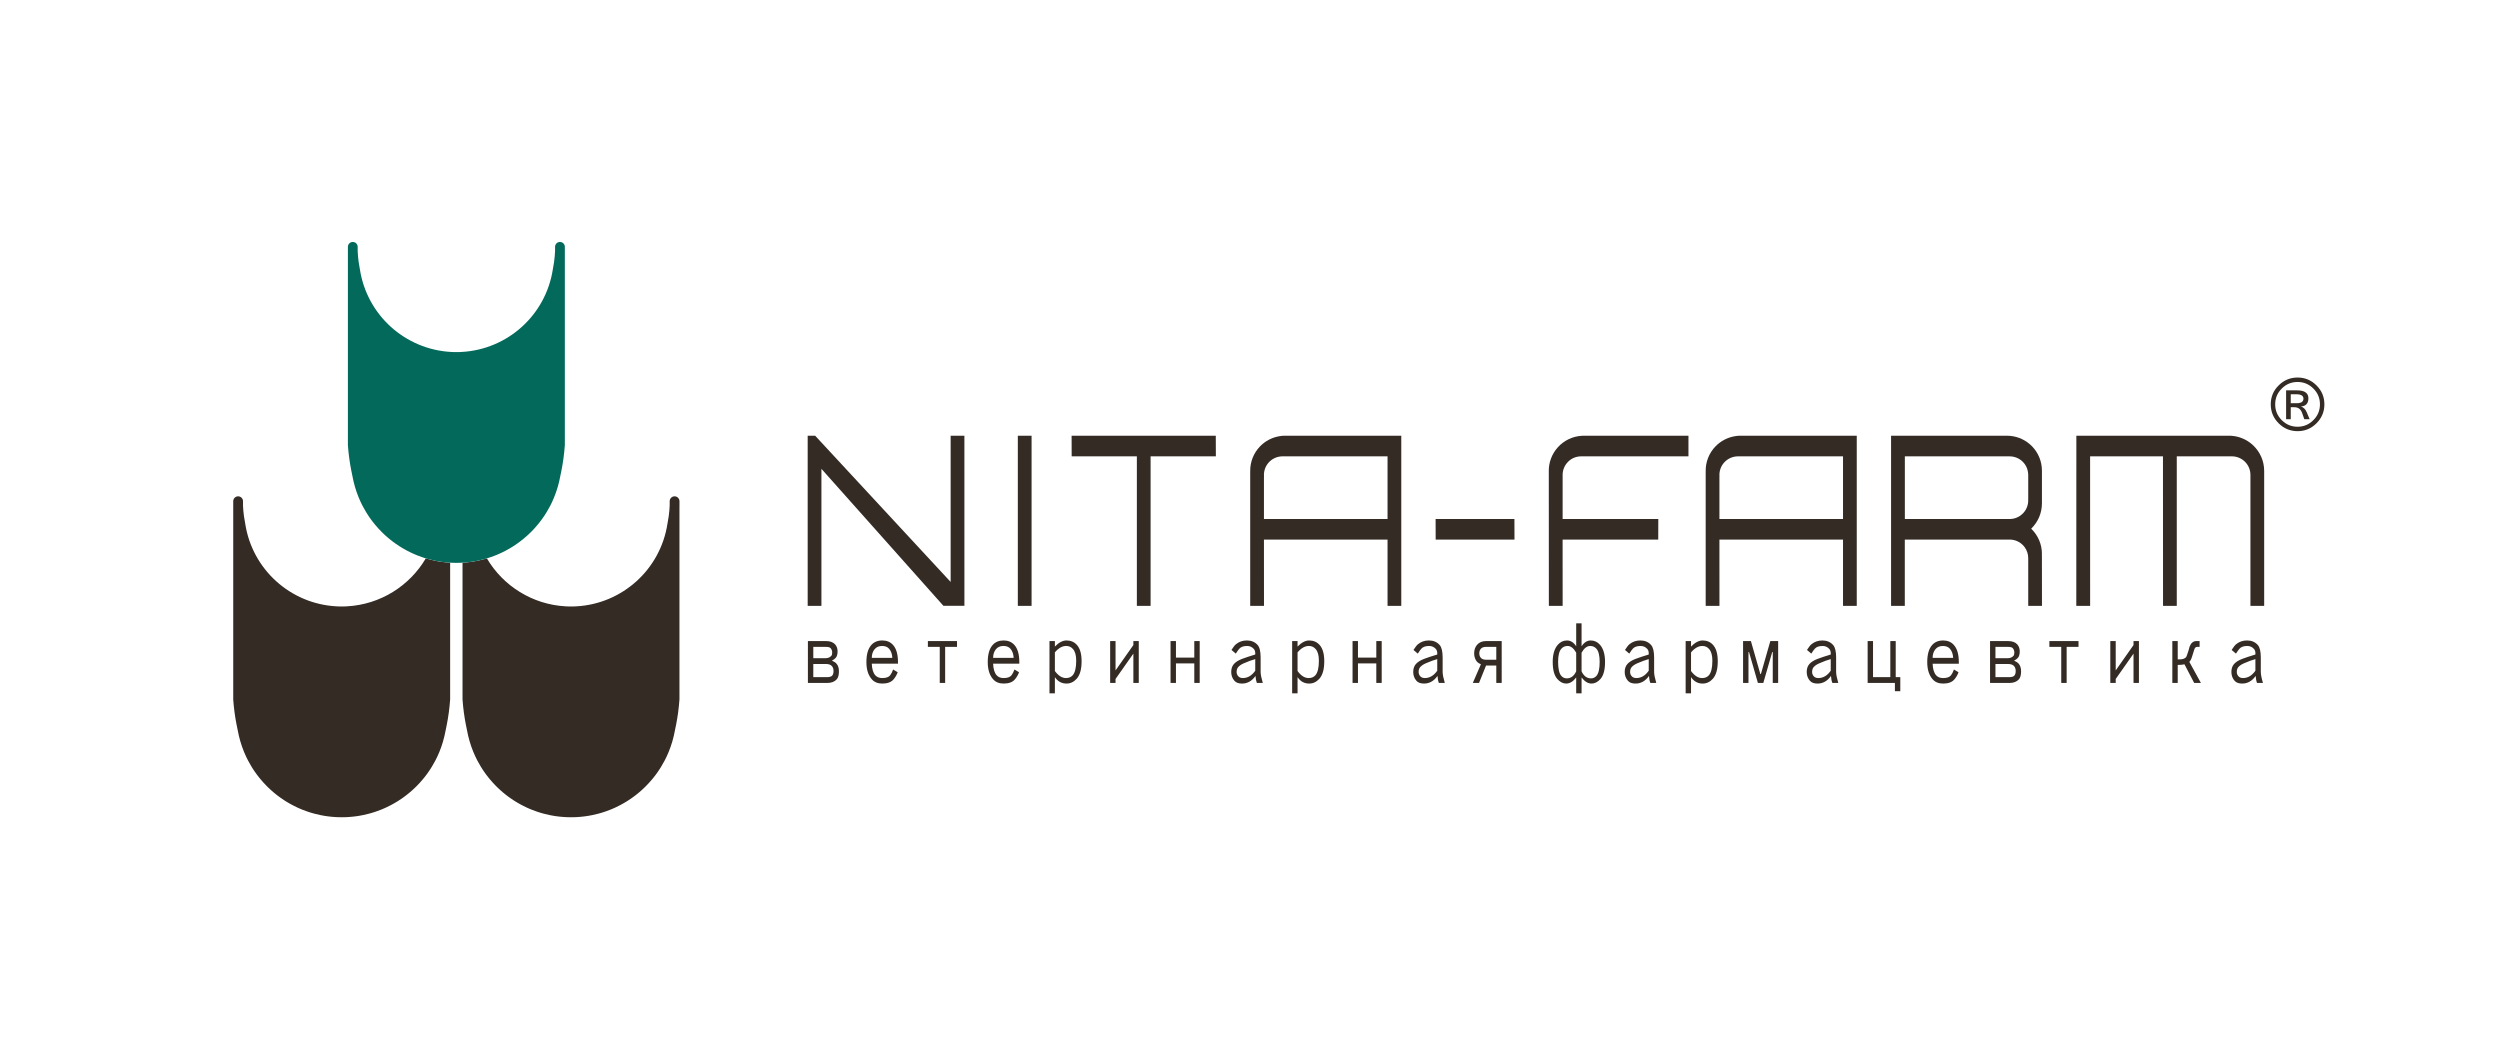 <?xml version="1.0" encoding="UTF-8"?> <svg xmlns="http://www.w3.org/2000/svg" width="270" height="114" viewBox="0 0 270 114" fill="none"><path fill-rule="evenodd" clip-rule="evenodd" d="M47.859 80.04L47.858 80.044C47.743 80.44 47.607 80.828 47.453 81.205L47.447 81.219C47.382 81.377 47.312 81.532 47.241 81.686L47.233 81.7L47.142 81.892L47.119 81.937L47.036 82.101L47.009 82.152C46.897 82.368 46.778 82.579 46.652 82.785L46.646 82.793L46.532 82.977L46.506 83.017L46.399 83.181L46.376 83.215L46.252 83.396L46.244 83.409L46.234 83.423L46.112 83.593L46.1 83.609L46.092 83.62L45.952 83.805L45.815 83.981L45.777 84.027L45.661 84.167L45.636 84.198C45.534 84.32 45.429 84.439 45.322 84.555L45.32 84.558C45.217 84.671 45.112 84.779 45.005 84.888L44.949 84.944L44.826 85.065L44.786 85.101L44.664 85.218L44.608 85.268L44.488 85.377L44.444 85.416L44.434 85.425L44.277 85.561L44.258 85.577L44.212 85.615L44.092 85.713L44.027 85.766L43.908 85.859L43.841 85.912L43.725 85.999L43.655 86.051L43.511 86.156L43.476 86.18C43.348 86.272 43.217 86.359 43.084 86.445L43.045 86.471L42.898 86.563L42.83 86.603L42.699 86.682L42.617 86.73L42.497 86.798L42.427 86.837L42.226 86.947L42.219 86.951C42.085 87.021 41.95 87.088 41.815 87.153L41.729 87.194L41.596 87.255L41.53 87.285L41.383 87.348L41.305 87.382L41.171 87.436L41.105 87.463L41.081 87.472C40.941 87.527 40.802 87.58 40.66 87.629L40.59 87.652L40.435 87.704L40.363 87.727L40.213 87.774L40.132 87.797L39.968 87.845L39.913 87.861C39.683 87.923 39.451 87.98 39.215 88.027L39.144 88.041L38.99 88.07L38.906 88.086L38.751 88.113L38.67 88.126L38.476 88.154L38.442 88.158L38.421 88.161L38.208 88.188L38.19 88.189L38.165 88.193L37.953 88.214L37.899 88.218L37.709 88.233L37.638 88.238L37.482 88.248L37.382 88.252L37.213 88.258L37.152 88.258C37.069 88.262 36.986 88.262 36.904 88.262H36.903C36.82 88.262 36.737 88.261 36.655 88.258L36.594 88.258L36.424 88.252L36.325 88.248L36.169 88.238L36.097 88.233L35.907 88.218L35.854 88.214L35.641 88.193L35.616 88.189L35.599 88.188L35.385 88.161L35.364 88.158L35.331 88.154L35.137 88.126L35.056 88.113L34.901 88.086L34.817 88.07L34.662 88.041L34.592 88.027C34.357 87.978 34.123 87.923 33.893 87.861L33.838 87.845L33.674 87.797L33.593 87.774L33.443 87.727L33.371 87.704L33.217 87.652L33.147 87.629C33.005 87.58 32.865 87.527 32.725 87.472L32.701 87.463L32.635 87.436L32.501 87.382L32.423 87.348L32.276 87.285L32.209 87.255L32.077 87.194L31.991 87.153C31.856 87.088 31.721 87.022 31.588 86.951L31.58 86.947L31.379 86.837L31.309 86.798L31.188 86.73L31.108 86.682L30.976 86.603L30.908 86.563L30.761 86.471L30.721 86.445C30.588 86.359 30.457 86.272 30.329 86.18L30.296 86.156L30.15 86.051L30.079 85.999L29.965 85.912L29.897 85.859L29.778 85.766L29.714 85.713L29.593 85.615L29.548 85.577L29.529 85.561L29.373 85.425L29.363 85.416L29.319 85.377L29.198 85.268L29.143 85.218L29.02 85.101L28.981 85.065L28.859 84.944L28.803 84.888C28.696 84.779 28.591 84.67 28.489 84.558L28.486 84.555C28.379 84.439 28.274 84.319 28.172 84.198L28.147 84.167L28.031 84.027L27.993 83.981L27.857 83.805L27.717 83.62L27.709 83.609L27.696 83.593L27.575 83.423L27.564 83.409L27.555 83.396C27.513 83.337 27.472 83.276 27.431 83.215L27.408 83.181L27.301 83.017L27.275 82.977L27.161 82.793L27.156 82.785C27.03 82.579 26.911 82.368 26.798 82.152L26.772 82.101L26.689 81.937L26.666 81.892L26.574 81.7L26.567 81.686C26.495 81.532 26.427 81.377 26.361 81.219L26.355 81.205C26.2 80.828 26.065 80.44 25.95 80.044L25.949 80.04C25.841 79.668 25.751 79.289 25.681 78.902C25.638 78.704 25.596 78.504 25.558 78.297H25.556C25.38 77.404 25.257 76.489 25.189 75.552V54.604V54.375V54.18V54.18V54.179V54.142V54.132C25.189 53.84 25.426 53.603 25.717 53.603C25.996 53.603 26.223 53.819 26.244 54.091C26.244 54.096 26.245 54.1 26.245 54.104V54.105C26.245 54.11 26.245 54.114 26.245 54.118C26.245 54.123 26.245 54.127 26.245 54.131V54.141V54.603V54.605C26.259 54.964 26.294 55.343 26.347 55.743V55.745L26.348 55.749C26.384 56.004 26.429 56.274 26.484 56.559C27.246 61.511 31.377 65.216 36.33 65.484L36.409 65.488L36.425 65.489C36.5 65.493 36.577 65.494 36.652 65.497H36.667L36.895 65.499H36.91L37.137 65.497H37.153L37.38 65.489L37.395 65.488L37.474 65.484C41.069 65.289 44.231 63.284 45.986 60.307L46.057 60.327L46.22 60.375L46.275 60.389C46.505 60.454 46.738 60.509 46.974 60.557L47.044 60.572L47.198 60.601L47.282 60.617L47.437 60.643L47.518 60.656L47.711 60.683L47.744 60.689L47.765 60.691L47.98 60.718L47.996 60.72L48.021 60.723L48.234 60.745L48.288 60.749L48.478 60.763L48.549 60.767L48.615 60.771V75.552H48.615C48.547 76.488 48.425 77.403 48.248 78.297H48.247C48.207 78.503 48.167 78.704 48.124 78.902C48.053 79.289 47.963 79.668 47.855 80.039L47.859 80.04Z" fill="#332B24"></path><path fill-rule="evenodd" clip-rule="evenodd" d="M72.623 80.04L72.622 80.044C72.507 80.44 72.371 80.828 72.216 81.205L72.211 81.219H72.21C72.146 81.377 72.076 81.532 72.005 81.686L71.998 81.7L71.907 81.892L71.884 81.937L71.8 82.101L71.774 82.152C71.661 82.368 71.542 82.579 71.416 82.785L71.411 82.793L71.296 82.977L71.271 83.017L71.163 83.181L71.14 83.215L71.017 83.396L71.008 83.409L70.998 83.423L70.876 83.593L70.864 83.609L70.856 83.62L70.716 83.805H70.716L70.579 83.981L70.541 84.027L70.426 84.167L70.4 84.198C70.298 84.32 70.193 84.439 70.086 84.555L70.084 84.558C69.981 84.671 69.876 84.779 69.769 84.888L69.713 84.944L69.59 85.065L69.552 85.101L69.429 85.218L69.374 85.268L69.253 85.377L69.209 85.416L69.199 85.425L69.043 85.561L69.024 85.577L68.978 85.615L68.858 85.713L68.793 85.766L68.674 85.859L68.607 85.912L68.492 85.999L68.422 86.051L68.276 86.156L68.242 86.18C68.113 86.272 67.984 86.359 67.851 86.445L67.81 86.471L67.664 86.563L67.597 86.603L67.465 86.682L67.383 86.73L67.263 86.798L67.193 86.837L66.993 86.947L66.984 86.951C66.851 87.021 66.717 87.088 66.581 87.153L66.495 87.194L66.363 87.255L66.296 87.285L66.149 87.348L66.071 87.382L65.937 87.436L65.871 87.463L65.847 87.472C65.708 87.527 65.568 87.58 65.426 87.629L65.356 87.652L65.202 87.704L65.13 87.727L64.98 87.774L64.899 87.797L64.734 87.845L64.68 87.861C64.449 87.923 64.216 87.98 63.981 88.027L63.911 88.041L63.756 88.07L63.671 88.086L63.516 88.113L63.436 88.126L63.242 88.154L63.209 88.158L63.188 88.161L62.974 88.188L62.956 88.189L62.931 88.193L62.719 88.214L62.666 88.218L62.476 88.233L62.404 88.238L62.248 88.248L62.149 88.252L61.979 88.258L61.918 88.258C61.834 88.262 61.752 88.262 61.669 88.262H61.669C61.586 88.262 61.503 88.261 61.421 88.258L61.36 88.258L61.191 88.252L61.09 88.248L60.935 88.238L60.863 88.233L60.674 88.218L60.62 88.214L60.408 88.193L60.383 88.189L60.365 88.188L60.151 88.161L60.13 88.158L60.097 88.154L59.903 88.126L59.822 88.113L59.667 88.086L59.582 88.07L59.428 88.041L59.357 88.027C59.122 87.978 58.889 87.923 58.659 87.861L58.604 87.845L58.44 87.797L58.359 87.774L58.209 87.727L58.137 87.704L57.983 87.652L57.913 87.629C57.772 87.58 57.63 87.527 57.491 87.472L57.467 87.463L57.401 87.436L57.267 87.382L57.189 87.348L57.042 87.285L56.974 87.255L56.842 87.194L56.757 87.153C56.622 87.088 56.486 87.022 56.353 86.951L56.345 86.947L56.145 86.837L56.075 86.798L55.953 86.73L55.873 86.682L55.742 86.603L55.674 86.563L55.527 86.471L55.488 86.445C55.354 86.359 55.224 86.272 55.096 86.18L55.061 86.156L54.916 86.051L54.845 85.999L54.73 85.912L54.663 85.859L54.544 85.766L54.479 85.713L54.359 85.615L54.315 85.577L54.296 85.561L54.139 85.425L54.128 85.416L54.084 85.377L53.964 85.268L53.908 85.218L53.786 85.101L53.747 85.065L53.623 84.944L53.567 84.888C53.46 84.779 53.355 84.67 53.252 84.558L53.25 84.555C53.144 84.439 53.039 84.319 52.936 84.198L52.911 84.167L52.796 84.027L52.758 83.981L52.621 83.805H52.62L52.481 83.62L52.472 83.609L52.461 83.593L52.339 83.423L52.329 83.409L52.319 83.396C52.278 83.337 52.237 83.276 52.196 83.215L52.172 83.181L52.065 83.017L52.04 82.977L51.926 82.793L51.921 82.785C51.795 82.579 51.675 82.368 51.562 82.152L51.537 82.101L51.453 81.937L51.43 81.892L51.338 81.7L51.331 81.686C51.258 81.532 51.19 81.377 51.125 81.219L51.119 81.205C50.964 80.828 50.828 80.44 50.713 80.044L50.713 80.04C50.605 79.668 50.515 79.289 50.444 78.902C50.401 78.704 50.359 78.504 50.321 78.297H50.32C50.143 77.404 50.02 76.489 49.954 75.552H49.953V60.772L50.021 60.768L50.092 60.764L50.282 60.749L50.336 60.745L50.549 60.724L50.573 60.72L50.59 60.719L50.804 60.692L50.826 60.689L50.859 60.684L51.053 60.657L51.133 60.644L51.288 60.617L51.373 60.601L51.526 60.572L51.598 60.558C51.833 60.509 52.066 60.454 52.296 60.39L52.35 60.376L52.515 60.327L52.584 60.307C54.339 63.286 57.501 65.289 61.096 65.485L61.175 65.489L61.191 65.489C61.266 65.493 61.341 65.495 61.417 65.497H61.432L61.661 65.5H61.676L61.904 65.497H61.919L62.145 65.489L62.16 65.489L62.24 65.485C67.193 65.216 71.324 61.512 72.086 56.559C72.14 56.275 72.186 56.005 72.223 55.749V55.746V55.744C72.279 55.329 72.314 54.935 72.326 54.565V54.148C72.326 54.142 72.326 54.136 72.326 54.132C72.326 53.84 72.563 53.603 72.855 53.603C73.146 53.603 73.383 53.84 73.383 54.132C73.383 54.137 73.383 54.143 73.382 54.148H73.383V54.766H73.381V75.552H73.38C73.313 76.489 73.191 77.404 73.014 78.297H73.012C72.974 78.504 72.932 78.704 72.889 78.902C72.818 79.29 72.728 79.668 72.621 80.04H72.623Z" fill="#332B24"></path><path fill-rule="evenodd" clip-rule="evenodd" d="M60.243 52.568L60.24 52.572C60.126 52.969 59.99 53.356 59.835 53.733L59.83 53.747H59.829C59.764 53.906 59.695 54.06 59.624 54.214L59.617 54.228L59.525 54.42L59.502 54.465L59.419 54.629L59.393 54.68C59.28 54.895 59.16 55.107 59.034 55.313L59.03 55.32L58.916 55.504L58.89 55.544L58.783 55.708L58.76 55.742L58.635 55.923L58.627 55.936L58.617 55.95L58.495 56.12L58.483 56.135L58.474 56.147L58.335 56.332L58.198 56.507L58.16 56.552L58.045 56.693L58.019 56.724C57.916 56.846 57.811 56.966 57.705 57.082L57.703 57.085C57.599 57.196 57.495 57.306 57.388 57.415L57.331 57.47L57.209 57.592L57.17 57.628L57.047 57.743L56.991 57.795L56.871 57.903L56.827 57.943L56.817 57.952L56.66 58.086L56.642 58.102L56.596 58.139L56.476 58.239L56.41 58.292L56.292 58.384L56.224 58.438L56.109 58.525L56.04 58.576L55.894 58.681L55.861 58.706C55.731 58.796 55.601 58.884 55.469 58.971L55.428 58.996L55.281 59.088L55.214 59.129L55.082 59.208L55.002 59.255L54.881 59.324L54.811 59.363L54.61 59.472L54.603 59.477C54.47 59.546 54.335 59.613 54.199 59.679L54.114 59.718L53.981 59.78L53.914 59.809L53.767 59.874L53.689 59.908L53.555 59.962L53.489 59.988L53.465 59.998C53.326 60.053 53.185 60.105 53.043 60.155L52.974 60.177L52.819 60.23L52.747 60.252L52.596 60.3L52.515 60.323L52.351 60.371L52.296 60.385C52.066 60.45 51.834 60.504 51.598 60.553L51.527 60.568L51.373 60.597L51.289 60.613L51.133 60.639L51.053 60.652L50.86 60.679L50.826 60.684L50.805 60.687L50.59 60.714L50.574 60.716L50.549 60.719L50.337 60.74L50.282 60.745L50.093 60.759L50.022 60.763L49.867 60.773L49.766 60.778L49.597 60.784L49.535 60.785C49.453 60.788 49.37 60.788 49.287 60.788C49.204 60.788 49.121 60.788 49.039 60.785L48.978 60.784L48.809 60.778L48.708 60.773L48.552 60.763L48.482 60.759L48.292 60.745L48.238 60.74L48.025 60.719L48 60.716L47.984 60.714L47.769 60.687L47.748 60.684L47.714 60.679L47.522 60.652L47.441 60.639L47.286 60.613L47.202 60.597L47.048 60.568L46.978 60.553C46.742 60.504 46.509 60.45 46.279 60.385L46.224 60.371L46.06 60.323L45.979 60.3L45.829 60.252L45.757 60.23L45.602 60.177L45.532 60.155C45.39 60.105 45.25 60.053 45.111 59.998L45.087 59.988L45.02 59.962L44.887 59.908L44.81 59.874L44.662 59.809L44.595 59.78L44.462 59.718L44.377 59.679C44.241 59.614 44.106 59.547 43.973 59.477L43.966 59.472L43.765 59.363L43.695 59.324L43.575 59.255L43.494 59.208L43.362 59.129L43.294 59.088L43.148 58.996L43.107 58.971C42.974 58.884 42.844 58.796 42.715 58.706L42.681 58.681L42.536 58.576L42.466 58.525L42.351 58.438L42.283 58.384L42.164 58.292L42.099 58.239L41.979 58.139L41.934 58.102L41.915 58.086L41.758 57.952L41.748 57.943L41.704 57.903L41.584 57.795L41.528 57.743L41.405 57.628L41.366 57.592L41.244 57.47L41.188 57.415C41.081 57.306 40.975 57.196 40.873 57.085L40.87 57.082C40.764 56.966 40.659 56.846 40.557 56.724L40.531 56.693L40.416 56.552L40.378 56.507L40.24 56.332L40.101 56.147L40.093 56.135L40.08 56.12L39.959 55.95L39.948 55.936L39.94 55.923C39.898 55.864 39.857 55.803 39.815 55.742L39.793 55.708L39.686 55.544L39.66 55.504L39.546 55.32L39.541 55.313C39.415 55.107 39.295 54.895 39.183 54.68L39.156 54.629L39.073 54.465L39.05 54.42L38.958 54.228L38.95 54.214C38.879 54.06 38.81 53.906 38.745 53.747H38.745L38.739 53.733C38.584 53.356 38.449 52.969 38.333 52.572L38.333 52.568C38.226 52.197 38.135 51.818 38.065 51.431C38.022 51.232 37.981 51.031 37.941 50.825H37.94C37.764 49.932 37.641 49.017 37.573 48.08V48.081V27.132V26.903V26.708V26.707V26.707V26.67V26.66C37.573 26.368 37.809 26.131 38.101 26.131C38.38 26.131 38.607 26.346 38.628 26.619C38.628 26.624 38.629 26.628 38.629 26.632C38.629 26.636 38.629 26.641 38.63 26.645V26.646C38.63 26.65 38.63 26.655 38.63 26.659V26.669V27.131V27.132C38.643 27.492 38.677 27.87 38.732 28.271V28.273V28.276C38.769 28.531 38.814 28.801 38.868 29.086C39.63 34.038 43.763 37.743 48.716 38.01L48.794 38.016H48.81C48.886 38.018 48.961 38.022 49.036 38.023L49.053 38.024L49.279 38.026H49.295L49.522 38.024L49.539 38.023L49.765 38.016H49.781L49.86 38.01C54.812 37.743 58.944 34.038 59.706 29.086C59.761 28.8 59.806 28.531 59.843 28.276V28.273V28.271C59.899 27.855 59.934 27.463 59.947 27.092V26.674H59.947C59.947 26.669 59.947 26.664 59.947 26.659C59.947 26.368 60.183 26.131 60.475 26.131C60.767 26.131 61.003 26.368 61.003 26.659C61.003 26.664 61.003 26.669 61.003 26.674V27.294H61.002V48.08V48.08C60.934 49.017 60.812 49.931 60.636 50.825H60.634C60.595 51.03 60.554 51.232 60.51 51.43C60.44 51.817 60.349 52.196 60.243 52.567V52.568Z" fill="#03695B"></path><path fill-rule="evenodd" clip-rule="evenodd" d="M89.177 71.084C89.429 71.084 89.634 70.996 89.789 70.82C89.847 70.754 89.877 70.632 89.877 70.457C89.877 70.304 89.827 70.16 89.73 70.028C89.653 69.918 89.479 69.863 89.205 69.863H87.837V71.085H89.177L89.177 71.084ZM89.205 69.235C89.653 69.235 89.982 69.357 90.197 69.599C90.371 69.797 90.459 70.049 90.459 70.357C90.459 70.666 90.391 70.896 90.255 71.05C90.158 71.16 90.023 71.26 89.847 71.348C90.061 71.437 90.227 71.547 90.344 71.678C90.517 71.876 90.605 72.15 90.605 72.502C90.605 72.9 90.528 73.185 90.371 73.361C90.139 73.626 89.799 73.758 89.353 73.758H87.254V69.235H89.206L89.205 69.235ZM87.836 71.711V73.131H89.322C89.594 73.131 89.779 73.075 89.877 72.966C89.974 72.855 90.022 72.69 90.022 72.471C90.022 72.228 89.953 72.041 89.819 71.91C89.681 71.778 89.478 71.711 89.205 71.711H87.836V71.711ZM94.153 71.679C94.174 72.251 94.3 72.67 94.533 72.932C94.709 73.131 94.962 73.23 95.291 73.23C95.7 73.23 95.981 73.132 96.137 72.932C96.254 72.78 96.361 72.57 96.458 72.305L96.952 72.603C96.836 72.912 96.681 73.174 96.486 73.395C96.234 73.68 95.836 73.825 95.291 73.825C94.805 73.825 94.427 73.671 94.154 73.362C93.766 72.921 93.572 72.306 93.572 71.512C93.572 70.678 93.746 70.061 94.097 69.666C94.388 69.335 94.786 69.169 95.291 69.169C95.776 69.169 96.166 69.334 96.457 69.666C96.806 70.061 96.982 70.678 96.982 71.512V71.679H94.153ZM96.371 71.05C96.35 70.632 96.233 70.303 96.019 70.061C95.846 69.862 95.593 69.764 95.262 69.764C94.913 69.764 94.64 69.886 94.447 70.129C94.253 70.37 94.153 70.679 94.153 71.051H96.371V71.05ZM103.359 69.862H102.077V73.758H101.493V71.811V69.863H100.211V69.236H103.358V69.863L103.359 69.862ZM107.258 71.678C107.278 72.251 107.405 72.669 107.638 72.931C107.814 73.131 108.065 73.23 108.395 73.23C108.804 73.23 109.086 73.131 109.241 72.931C109.358 72.779 109.465 72.569 109.562 72.305L110.057 72.603C109.941 72.912 109.786 73.173 109.59 73.394C109.338 73.68 108.941 73.824 108.395 73.824C107.909 73.824 107.531 73.67 107.258 73.361C106.87 72.921 106.677 72.305 106.677 71.512C106.677 70.677 106.85 70.06 107.202 69.665C107.492 69.334 107.89 69.169 108.395 69.169C108.881 69.169 109.27 69.334 109.562 69.665C109.911 70.061 110.087 70.678 110.087 71.512V71.678H107.259H107.258ZM109.475 71.05C109.455 70.631 109.337 70.303 109.124 70.06C108.95 69.862 108.697 69.763 108.366 69.763C108.016 69.763 107.744 69.885 107.551 70.128C107.357 70.37 107.258 70.678 107.258 71.05H109.475V71.05ZM113.927 72.47C114.297 72.975 114.694 73.23 115.123 73.23C115.434 73.23 115.675 73.131 115.851 72.931C116.103 72.647 116.23 72.119 116.23 71.348C116.23 70.775 116.114 70.357 115.88 70.094C115.686 69.873 115.443 69.763 115.152 69.763C114.724 69.763 114.316 69.994 113.927 70.456V72.47V72.47ZM113.927 69.235V69.829C114.354 69.391 114.773 69.169 115.181 69.169C115.647 69.169 116.027 69.334 116.317 69.666C116.648 70.039 116.813 70.623 116.813 71.415C116.813 72.273 116.639 72.9 116.289 73.297C115.978 73.648 115.609 73.825 115.181 73.825C114.655 73.825 114.238 73.593 113.927 73.131V74.881H113.344V69.235H113.927H113.927ZM120.479 69.235V72.404L122.404 69.665V69.235H122.987V73.758H122.404V70.59L120.479 73.328V73.758H119.897V69.235H120.479ZM127.003 69.235V71.018H128.984V69.235H129.567V73.758H128.984V72.701V71.645H127.003V73.758H126.419V69.235H127.003ZM135.595 72.999C135.207 73.55 134.722 73.825 134.137 73.825C133.769 73.825 133.497 73.727 133.322 73.527C133.089 73.264 132.972 72.944 132.972 72.57C132.972 72.217 133.069 71.931 133.263 71.711C133.459 71.491 133.76 71.305 134.167 71.151C134.516 71.019 134.983 70.864 135.566 70.688C135.586 70.424 135.537 70.226 135.42 70.095C135.225 69.874 134.982 69.764 134.691 69.764C134.302 69.764 134.02 69.863 133.846 70.061C133.749 70.171 133.621 70.347 133.466 70.59L133 70.193C133.195 69.886 133.359 69.675 133.496 69.567C133.826 69.301 134.215 69.169 134.661 69.169C135.147 69.169 135.537 69.334 135.827 69.665C136.042 69.907 136.148 70.358 136.148 71.018V72.569C136.148 72.833 136.226 73.23 136.382 73.758H135.74C135.663 73.559 135.613 73.306 135.593 72.999H135.595ZM134.312 71.645C134.061 71.755 133.866 71.887 133.73 72.041C133.614 72.173 133.554 72.349 133.554 72.569C133.554 72.745 133.614 72.9 133.73 73.032C133.847 73.164 134.011 73.23 134.226 73.23C134.751 73.23 135.197 72.965 135.567 72.438V71.183C135.236 71.27 134.818 71.426 134.312 71.644V71.645ZM140.136 72.471C140.506 72.976 140.903 73.23 141.331 73.23C141.642 73.23 141.884 73.132 142.06 72.932C142.312 72.647 142.44 72.119 142.44 71.348C142.44 70.776 142.323 70.358 142.088 70.094C141.894 69.873 141.652 69.763 141.361 69.763C140.934 69.763 140.525 69.995 140.136 70.457V72.47V72.471ZM140.136 69.236V69.83C140.563 69.391 140.982 69.17 141.39 69.17C141.856 69.17 142.236 69.335 142.526 69.666C142.858 70.04 143.021 70.623 143.021 71.415C143.021 72.274 142.848 72.901 142.498 73.297C142.186 73.649 141.818 73.825 141.39 73.825C140.864 73.825 140.447 73.594 140.136 73.132V74.881H139.553V69.236H140.136ZM146.66 69.236V71.019H148.641V69.236H149.223V73.759H148.641V72.701V71.645H146.66V73.759H146.076V69.236H146.66ZM155.251 72.999C154.863 73.55 154.377 73.825 153.793 73.825C153.426 73.825 153.153 73.727 152.978 73.527C152.745 73.265 152.628 72.944 152.628 72.57C152.628 72.217 152.725 71.931 152.919 71.712C153.115 71.492 153.416 71.305 153.823 71.151C154.173 71.019 154.639 70.865 155.222 70.688C155.243 70.424 155.192 70.227 155.077 70.095C154.882 69.874 154.639 69.764 154.348 69.764C153.959 69.764 153.678 69.864 153.502 70.061C153.405 70.171 153.279 70.348 153.123 70.591L152.656 70.194C152.852 69.886 153.016 69.676 153.153 69.567C153.483 69.301 153.872 69.169 154.318 69.169C154.804 69.169 155.192 69.334 155.485 69.666C155.699 69.908 155.805 70.359 155.805 71.019V72.57C155.805 72.834 155.883 73.23 156.038 73.759H155.398C155.319 73.56 155.271 73.307 155.251 72.999ZM153.968 71.645C153.717 71.756 153.522 71.888 153.386 72.041C153.27 72.174 153.212 72.349 153.212 72.57C153.212 72.746 153.27 72.9 153.386 73.032C153.502 73.164 153.668 73.23 153.882 73.23C154.406 73.23 154.853 72.966 155.222 72.438V71.183C154.892 71.27 154.474 71.427 153.968 71.645V71.645ZM160.493 69.863C160.24 69.863 160.055 69.928 159.937 70.061C159.821 70.194 159.764 70.359 159.764 70.557C159.764 70.754 159.821 70.919 159.937 71.051C160.055 71.184 160.24 71.25 160.493 71.25H161.599V69.863H160.493ZM161.599 71.877H160.493L159.734 73.759H159.063L159.937 71.744C159.744 71.658 159.608 71.569 159.53 71.482C159.316 71.239 159.209 70.93 159.209 70.557C159.209 70.183 159.316 69.874 159.53 69.632C159.764 69.368 160.085 69.236 160.493 69.236H162.183V73.759H161.6V72.8V71.877L161.599 71.877ZM170.809 69.798C171.083 69.379 171.414 69.17 171.802 69.17C172.19 69.17 172.52 69.324 172.793 69.631C173.162 70.05 173.345 70.667 173.345 71.481C173.345 72.338 173.182 72.956 172.851 73.328C172.56 73.659 172.239 73.825 171.889 73.825C171.501 73.825 171.141 73.604 170.81 73.164V74.881H170.229V73.164C169.898 73.604 169.538 73.825 169.149 73.825C168.8 73.825 168.479 73.659 168.189 73.328C167.857 72.956 167.693 72.338 167.693 71.481C167.693 70.667 167.877 70.05 168.247 69.631C168.518 69.324 168.848 69.17 169.237 69.17C169.625 69.17 169.956 69.379 170.229 69.798V67.322H170.809V69.798ZM170.809 72.504C171.044 73.011 171.384 73.265 171.831 73.265C172.063 73.265 172.257 73.174 172.413 72.999C172.647 72.736 172.763 72.229 172.763 71.482C172.763 70.799 172.647 70.327 172.413 70.062C172.239 69.864 172.015 69.765 171.742 69.765C171.393 69.765 171.082 70.007 170.809 70.491V72.504L170.809 72.504ZM170.229 70.49C169.956 70.006 169.645 69.764 169.296 69.764C169.023 69.764 168.799 69.864 168.626 70.061C168.391 70.326 168.275 70.799 168.275 71.481C168.275 72.228 168.391 72.736 168.626 72.999C168.781 73.174 168.975 73.264 169.208 73.264C169.655 73.264 169.995 73.01 170.229 72.503V70.49L170.229 70.49ZM178.091 72.999C177.703 73.55 177.217 73.825 176.633 73.825C176.266 73.825 175.993 73.727 175.818 73.527C175.585 73.265 175.468 72.944 175.468 72.57C175.468 72.217 175.565 71.931 175.76 71.712C175.955 71.492 176.256 71.305 176.664 71.151C177.013 71.019 177.48 70.865 178.062 70.688C178.082 70.424 178.032 70.227 177.916 70.095C177.722 69.874 177.48 69.764 177.188 69.764C176.799 69.764 176.518 69.864 176.342 70.061C176.246 70.171 176.118 70.348 175.963 70.591L175.497 70.194C175.692 69.886 175.856 69.676 175.992 69.567C176.322 69.301 176.711 69.169 177.158 69.169C177.645 69.169 178.032 69.334 178.324 69.666C178.538 69.908 178.645 70.359 178.645 71.019V72.57C178.645 72.834 178.722 73.23 178.877 73.759H178.237C178.159 73.56 178.11 73.307 178.09 72.999H178.091ZM176.809 71.645C176.556 71.756 176.363 71.888 176.226 72.041C176.11 72.174 176.052 72.349 176.052 72.57C176.052 72.746 176.11 72.9 176.226 73.032C176.343 73.164 176.509 73.23 176.722 73.23C177.246 73.23 177.693 72.966 178.063 72.438V71.183C177.731 71.27 177.314 71.427 176.809 71.645V71.645ZM182.632 72.471C183.002 72.977 183.4 73.231 183.828 73.231C184.138 73.231 184.381 73.132 184.556 72.933C184.809 72.648 184.936 72.12 184.936 71.349C184.936 70.776 184.818 70.359 184.586 70.095C184.392 69.874 184.149 69.764 183.858 69.764C183.431 69.764 183.023 69.996 182.632 70.457V72.471L182.632 72.471ZM182.632 69.236V69.83C183.06 69.392 183.478 69.17 183.886 69.17C184.352 69.17 184.732 69.335 185.024 69.667C185.353 70.04 185.518 70.624 185.518 71.416C185.518 72.274 185.343 72.901 184.994 73.298C184.683 73.649 184.314 73.826 183.886 73.826C183.361 73.826 182.944 73.594 182.632 73.132V74.882H182.05V69.236H182.632ZM190.438 73.759H189.854L188.894 70.424H188.835V73.759H188.252V69.236H189.098L190.118 72.8H190.176L191.195 69.236H192.041V73.759H191.458V70.424H191.398L190.438 73.759H190.438ZM197.748 73C197.359 73.551 196.874 73.826 196.29 73.826C195.922 73.826 195.65 73.728 195.474 73.528C195.242 73.266 195.125 72.945 195.125 72.571C195.125 72.218 195.222 71.932 195.416 71.712C195.612 71.492 195.912 71.306 196.32 71.152C196.67 71.02 197.136 70.865 197.719 70.689C197.738 70.425 197.689 70.227 197.573 70.096C197.378 69.875 197.135 69.765 196.845 69.765C196.455 69.765 196.174 69.864 195.999 70.062C195.902 70.172 195.774 70.348 195.62 70.591L195.154 70.194C195.349 69.887 195.512 69.677 195.65 69.568C195.979 69.302 196.368 69.17 196.815 69.17C197.301 69.17 197.689 69.335 197.981 69.666C198.195 69.908 198.302 70.359 198.302 71.019V72.57C198.302 72.834 198.379 73.231 198.534 73.759H197.894C197.816 73.56 197.767 73.307 197.748 73ZM196.466 71.646C196.213 71.756 196.02 71.888 195.882 72.042C195.765 72.174 195.708 72.35 195.708 72.57C195.708 72.746 195.765 72.901 195.882 73.033C195.999 73.165 196.164 73.231 196.378 73.231C196.902 73.231 197.35 72.966 197.719 72.439V71.184C197.388 71.271 196.971 71.427 196.466 71.645V71.646ZM203.163 73.759H201.705V69.236H202.288V73.132H204.154V69.236H204.737V73.132H205.232V74.65H204.65V73.759H203.162H203.163ZM208.724 71.68C208.744 72.252 208.871 72.671 209.103 72.933C209.278 73.132 209.531 73.231 209.86 73.231C210.27 73.231 210.55 73.133 210.706 72.933C210.824 72.781 210.93 72.571 211.027 72.306L211.522 72.604C211.406 72.913 211.252 73.175 211.056 73.396C210.804 73.681 210.406 73.826 209.861 73.826C209.376 73.826 208.996 73.672 208.725 73.363C208.336 72.922 208.142 72.307 208.142 71.513C208.142 70.679 208.316 70.062 208.667 69.667C208.958 69.336 209.357 69.17 209.861 69.17C210.348 69.17 210.737 69.335 211.027 69.667C211.377 70.062 211.553 70.68 211.553 71.513V71.68H208.725H208.724ZM210.94 71.051C210.919 70.633 210.803 70.304 210.588 70.062C210.416 69.864 210.163 69.765 209.831 69.765C209.481 69.765 209.21 69.887 209.015 70.129C208.822 70.371 208.723 70.68 208.723 71.052H210.939L210.94 71.051ZM216.851 71.085C217.102 71.085 217.306 70.997 217.462 70.821C217.52 70.755 217.549 70.633 217.549 70.458C217.549 70.305 217.5 70.161 217.403 70.029C217.326 69.919 217.151 69.864 216.877 69.864H215.508V71.086H216.85L216.851 71.085ZM216.878 69.236C217.326 69.236 217.656 69.358 217.87 69.6C218.045 69.798 218.132 70.05 218.132 70.359C218.132 70.667 218.065 70.897 217.928 71.051C217.831 71.161 217.695 71.261 217.52 71.349C217.734 71.438 217.9 71.548 218.017 71.68C218.189 71.877 218.277 72.151 218.277 72.504C218.277 72.901 218.2 73.186 218.045 73.362C217.811 73.627 217.472 73.759 217.025 73.759H214.926V69.236H216.878V69.236ZM215.509 71.712V73.132H216.995C217.268 73.132 217.452 73.076 217.549 72.967C217.647 72.856 217.695 72.691 217.695 72.472C217.695 72.23 217.627 72.043 217.492 71.911C217.354 71.779 217.151 71.712 216.877 71.712H215.508L215.509 71.712ZM224.48 69.864H223.198V73.759H222.614V71.812V69.864H221.332V69.237H224.479V69.864L224.48 69.864ZM228.497 69.236V72.406L230.42 69.666V69.236H231.004V73.759H230.42V70.591L228.497 73.329V73.759H227.913V69.236H228.497ZM235.194 71.217C235.739 71.239 236.06 71.117 236.157 70.855C236.312 70.437 236.419 70.095 236.478 69.83C236.633 69.434 236.875 69.236 237.206 69.236H237.557V69.864H237.293C237.156 69.864 237.06 69.94 237.001 70.095C236.905 70.382 236.818 70.656 236.741 70.919C236.662 71.184 236.565 71.372 236.448 71.482L237.701 73.76H236.973L235.924 71.746C235.729 71.79 235.486 71.812 235.194 71.812V73.76H234.612V69.237H235.194V71.217V71.217ZM243.612 72.999C243.224 73.55 242.738 73.825 242.153 73.825C241.786 73.825 241.513 73.727 241.339 73.527C241.107 73.265 240.99 72.944 240.99 72.57C240.99 72.217 241.087 71.931 241.28 71.712C241.476 71.492 241.777 71.305 242.184 71.151C242.534 71.019 243.001 70.865 243.583 70.688C243.604 70.424 243.553 70.227 243.437 70.095C243.242 69.874 243.001 69.764 242.709 69.764C242.32 69.764 242.039 69.864 241.864 70.061C241.766 70.171 241.639 70.348 241.484 70.591L241.017 70.194C241.213 69.886 241.377 69.676 241.513 69.567C241.843 69.301 242.233 69.169 242.679 69.169C243.166 69.169 243.553 69.334 243.846 69.666C244.06 69.908 244.167 70.359 244.167 71.019V72.57C244.167 72.834 244.243 73.23 244.399 73.759H243.759C243.681 73.56 243.632 73.307 243.612 72.999ZM242.329 71.645C242.077 71.756 241.884 71.888 241.747 72.041C241.631 72.174 241.573 72.349 241.573 72.57C241.573 72.746 241.631 72.9 241.747 73.032C241.864 73.164 242.029 73.23 242.243 73.23C242.767 73.23 243.213 72.966 243.583 72.438V71.183C243.252 71.27 242.835 71.427 242.329 71.645V71.645Z" fill="#332B24"></path><path fill-rule="evenodd" clip-rule="evenodd" d="M248.143 40.773C248.933 40.773 249.614 41.056 250.182 41.624C250.75 42.191 251.034 42.871 251.034 43.667C251.034 44.462 250.751 45.145 250.185 45.711C249.62 46.28 248.938 46.566 248.143 46.566C247.343 46.566 246.661 46.281 246.092 45.715C245.525 45.147 245.241 44.465 245.241 43.667C245.241 42.869 245.525 42.187 246.095 41.622C246.664 41.056 247.347 40.773 248.142 40.773H248.143ZM248.136 46.088C248.799 46.088 249.367 45.851 249.842 45.377C250.317 44.902 250.555 44.334 250.555 43.668C250.555 43.002 250.317 42.434 249.845 41.963C249.37 41.49 248.801 41.253 248.136 41.253C247.471 41.253 246.901 41.49 246.43 41.963C245.956 42.434 245.72 43.003 245.72 43.668C245.72 44.334 245.956 44.902 246.43 45.377C246.902 45.851 247.471 46.088 248.136 46.088ZM249.441 45.272L249.111 44.493C248.978 44.183 248.772 43.986 248.496 43.902C249.036 43.861 249.307 43.566 249.307 43.016C249.307 42.444 248.894 42.158 248.07 42.158H246.9V45.272H247.402V43.981H247.798C248.203 43.981 248.478 44.184 248.624 44.592L248.866 45.272H249.441H249.441ZM247.402 43.549H248.032C248.527 43.549 248.772 43.386 248.772 43.061C248.772 42.742 248.518 42.581 248.008 42.581H247.401V43.549L247.402 43.549Z" fill="#332B24"></path><path fill-rule="evenodd" clip-rule="evenodd" d="M155.045 56.049H163.558C163.558 56.792 163.565 57.527 163.565 58.276H155.052C155.052 57.532 155.045 56.798 155.045 56.049Z" fill="#332B24"></path><path fill-rule="evenodd" clip-rule="evenodd" d="M109.925 47.059H111.411V65.432H109.926L109.925 47.059Z" fill="#332B24"></path><path fill-rule="evenodd" clip-rule="evenodd" d="M149.855 58.275H136.506L136.511 65.432H135.022V50.979L135.023 50.907C135.003 49.894 135.391 48.914 136.101 48.191C136.661 47.618 137.386 47.244 138.167 47.112C138.337 47.077 138.512 47.06 138.692 47.059H138.77H138.794H151.339V65.432H149.855V58.275ZM138.485 49.285C137.929 49.293 137.401 49.531 137.027 49.941C136.653 50.353 136.466 50.901 136.513 51.455V51.456L136.506 51.492V56.049H149.855V49.285H138.485Z" fill="#332B24"></path><path fill-rule="evenodd" clip-rule="evenodd" d="M199.046 58.275H185.698L185.701 65.432H184.214V50.979L184.214 50.907C184.193 49.894 184.581 48.914 185.291 48.191C185.853 47.618 186.578 47.244 187.358 47.112C187.528 47.077 187.703 47.06 187.884 47.059H187.962H187.986H200.53V65.432H199.046V58.275H199.046ZM187.676 49.285C187.12 49.293 186.592 49.531 186.218 49.941C185.844 50.353 185.658 50.901 185.704 51.455V51.456L185.698 51.492V56.049H199.046V49.285H187.676Z" fill="#332B24"></path><path fill-rule="evenodd" clip-rule="evenodd" d="M168.762 56.049H179.097C179.097 56.859 179.09 57.464 179.09 58.275L168.762 58.275L168.766 65.432H167.277C167.277 60.581 167.27 55.831 167.27 50.979C167.199 48.916 168.794 47.174 170.855 47.064C170.853 47.062 170.85 47.062 170.844 47.066C170.877 47.062 170.911 47.06 170.946 47.06L182.353 47.059V49.285H170.766C170.641 49.285 170.518 49.297 170.398 49.319L170.394 49.319L170.378 49.323L170.37 49.324L170.359 49.327L170.346 49.329L170.341 49.331L170.322 49.335L170.321 49.336L170.304 49.339L170.297 49.341L170.285 49.344L170.273 49.347L170.267 49.349L170.249 49.353H170.248L170.23 49.358L170.225 49.359L170.212 49.362L170.201 49.366L170.193 49.368L170.177 49.373L170.175 49.374L170.157 49.38H170.154L170.14 49.385L170.131 49.389L170.122 49.391L170.107 49.397L170.104 49.397L170.086 49.403L170.084 49.405L170.068 49.411L170.061 49.413L170.051 49.416L170.039 49.421L170.034 49.423L170.016 49.43L169.999 49.438L169.993 49.44L169.982 49.446L169.97 49.45L169.964 49.452L169.948 49.459L169.946 49.46L169.929 49.468L169.925 49.469L169.912 49.477L169.903 49.48L169.895 49.485L169.881 49.491L169.878 49.493L169.861 49.501L169.859 49.502L169.815 49.525L169.811 49.526L169.794 49.535L169.794 49.537L169.777 49.545L169.772 49.548L169.761 49.555L169.75 49.561L169.745 49.565L169.729 49.573L169.728 49.574L169.712 49.583L169.708 49.586L169.697 49.594L169.688 49.6L169.681 49.604L169.667 49.613L169.665 49.614L169.649 49.626L169.646 49.627L169.634 49.636L169.626 49.64L169.617 49.647L169.605 49.656L169.602 49.658L169.587 49.67L169.585 49.67L169.57 49.68L169.565 49.684L169.555 49.692L169.546 49.7L169.531 49.71L169.527 49.715H169.526L169.511 49.727L169.507 49.731L169.496 49.74L169.488 49.746L169.482 49.751L169.469 49.763L169.468 49.763L169.453 49.776L169.45 49.779L169.438 49.789L169.432 49.795L169.425 49.803L169.413 49.812L169.41 49.816L169.395 49.83L169.382 49.842L169.377 49.848L169.369 49.856L169.359 49.865L169.354 49.87L169.34 49.883C168.964 50.265 168.756 50.782 168.764 51.318V56.049H168.762Z" fill="#332B24"></path><path fill-rule="evenodd" clip-rule="evenodd" d="M235.092 49.285V65.432H233.608L233.6 49.287L225.731 49.285L225.734 65.432H224.24L224.247 47.059H240.792L240.886 47.062H240.89C240.92 47.063 240.95 47.065 240.98 47.067H240.985H240.991C241.05 47.072 241.109 47.077 241.165 47.084L241.189 47.087L241.256 47.095L241.268 47.097L241.279 47.098L241.346 47.108L241.361 47.112L241.373 47.113L241.436 47.124L241.453 47.128L241.462 47.129L241.526 47.142L241.544 47.147L241.554 47.148L241.633 47.167L241.639 47.169L241.721 47.191L241.728 47.192L241.806 47.213L241.814 47.217L241.831 47.222L241.89 47.239L241.912 47.247L241.989 47.274L242.044 47.292L242.076 47.305L242.086 47.308L242.155 47.336L242.161 47.338L242.169 47.341L242.231 47.367L242.26 47.381L242.327 47.41L242.328 47.411L242.332 47.412L242.401 47.445L242.41 47.45H242.411L242.419 47.455L242.481 47.486L242.49 47.49H242.491L242.501 47.496L242.562 47.529L242.567 47.533L242.57 47.534L242.58 47.538L242.639 47.573L242.644 47.575L242.648 47.579L242.682 47.599L242.72 47.621L242.745 47.638L242.757 47.644L242.794 47.667L242.802 47.674L242.83 47.692L242.866 47.716L242.893 47.735L242.903 47.741L242.939 47.766L242.941 47.767L242.964 47.785L242.974 47.793L243.01 47.819L243.023 47.829L243.032 47.837L243.081 47.873L243.109 47.896L243.113 47.9L243.146 47.927L243.15 47.929L243.176 47.952L243.181 47.956L243.214 47.983L243.214 47.984L243.247 48.012L243.279 48.041L243.284 48.045L243.312 48.071L243.344 48.101L243.348 48.105L243.376 48.131C244.082 48.816 244.523 49.772 244.531 50.83H244.53C244.531 50.861 244.531 50.892 244.531 50.923V65.431H243.047C243.047 60.699 243.042 56.019 243.047 51.288C243.047 50.758 242.836 50.248 242.46 49.872C242.098 49.51 241.612 49.301 241.103 49.286L235.092 49.284V49.285Z" fill="#332B24"></path><path fill-rule="evenodd" clip-rule="evenodd" d="M87.23 65.432V47.059H88.038L102.67 62.851V47.059H104.155L104.157 65.428L101.891 65.43L88.714 50.633V65.432H87.23Z" fill="#332B24"></path><path fill-rule="evenodd" clip-rule="evenodd" d="M122.781 65.432V49.286H115.74C115.74 48.544 115.733 47.809 115.733 47.06H131.305C131.305 47.804 131.313 48.538 131.313 49.286H124.265V65.432H122.781Z" fill="#332B24"></path><path fill-rule="evenodd" clip-rule="evenodd" d="M220.52 59.819C220.524 59.89 220.526 59.964 220.526 60.037L220.533 65.433H219.049V60.29C219.052 59.85 218.91 59.425 218.65 59.078L218.647 59.075L218.645 59.073V59.071L218.642 59.067L218.639 59.063L218.637 59.06L218.634 59.056L218.632 59.053H218.631L218.628 59.05L218.626 59.046L218.623 59.044L218.62 59.04L218.618 59.036L218.615 59.033L218.615 59.032L218.613 59.03L218.61 59.026L218.606 59.022L218.604 59.018L218.601 59.016L218.599 59.013H218.598L218.595 59.008L218.592 59.005L218.59 59.002L218.587 58.999L218.584 58.995L218.583 58.994L218.581 58.992L218.578 58.988L218.575 58.986L218.573 58.982L218.57 58.979L218.567 58.975L218.564 58.972L218.561 58.969L218.558 58.965L218.555 58.962L218.552 58.958L218.551 58.956L218.549 58.956L218.546 58.951L218.544 58.948L218.54 58.946L218.538 58.942L218.534 58.938L218.534 58.938L218.531 58.936L218.529 58.932L218.525 58.928L218.522 58.926L218.519 58.923L218.516 58.92L218.513 58.916L218.51 58.912L218.507 58.909L218.503 58.906L218.5 58.902L218.499 58.901L218.498 58.898L218.494 58.896L218.492 58.892L218.489 58.889L218.485 58.887L218.482 58.884L218.481 58.883L218.479 58.88L218.476 58.877L218.473 58.875L218.469 58.871L218.466 58.867L218.463 58.865L218.447 58.849L218.446 58.847L218.429 58.832L218.427 58.83L218.412 58.816L218.408 58.813L218.396 58.801L218.391 58.796L218.378 58.785L218.373 58.779L218.361 58.77L218.354 58.763L218.344 58.755L218.335 58.748L218.327 58.739L218.316 58.731L218.308 58.725L218.297 58.715L218.292 58.709L218.278 58.7L218.273 58.696L218.258 58.685L218.255 58.682L218.239 58.669L218.236 58.668L218.219 58.655H218.218L218.199 58.642V58.641L218.18 58.628V58.627L218.161 58.615L218.159 58.613L218.142 58.602L218.138 58.599L218.122 58.589L218.117 58.586L218.102 58.577L218.096 58.573L218.084 58.566L218.076 58.561L218.063 58.554L218.054 58.548L218.043 58.542L218.033 58.536L218.024 58.531L218.011 58.524L218.003 58.519L217.989 58.511L217.983 58.509L217.968 58.501L217.963 58.497L217.946 58.489L217.943 58.488L217.924 58.479L217.923 58.478L217.902 58.468L217.901 58.467L217.881 58.458H217.88L217.86 58.448H217.858L217.839 58.439L217.835 58.438L217.819 58.431L217.813 58.428L217.797 58.422L217.791 58.419L217.776 58.413L217.768 58.41L217.755 58.405L217.746 58.401L217.733 58.397L217.722 58.393L217.712 58.39L217.699 58.385L217.69 58.382L217.676 58.378L217.669 58.374L217.653 58.369L217.647 58.368L217.629 58.362L217.625 58.36L217.605 58.356L217.603 58.355L217.582 58.349L217.581 58.348L217.558 58.343L217.536 58.337L217.534 58.335L217.514 58.331L217.51 58.33L217.492 58.325H217.487L217.469 58.321L217.463 58.32L217.447 58.317L217.439 58.314L217.424 58.312L217.414 58.309L217.401 58.307L217.39 58.305L217.379 58.303L217.365 58.3L217.356 58.299L217.341 58.297L217.332 58.296L217.316 58.294L217.309 58.293L217.292 58.29L217.286 58.289L217.268 58.288H217.264L217.242 58.285H217.24L217.217 58.282L217.194 58.281H217.192L217.171 58.28L217.167 58.279L217.147 58.278C217.113 58.276 217.078 58.275 217.042 58.275L217.038 58.278L205.719 58.275V65.432H204.235V47.059L216.759 47.062C216.89 47.057 217.021 47.066 217.152 47.081C218.007 47.17 218.81 47.55 219.424 48.165C220.132 48.871 220.529 49.831 220.529 50.831L220.526 50.83C220.528 50.874 220.529 50.919 220.529 50.965V54.254C220.529 54.294 220.528 54.335 220.527 54.376C220.527 55.376 220.13 56.335 219.422 57.043L219.367 57.097C220.093 57.795 220.529 58.77 220.529 59.822L220.516 59.818L220.52 59.819ZM218.192 55.69C218.288 55.623 218.379 55.547 218.463 55.463C218.838 55.088 219.049 54.578 219.049 54.047L219.041 54.035C219.046 53.965 219.049 53.894 219.049 53.824V51.29C219.049 51.254 219.047 51.216 219.045 51.18C219.03 51.012 219 50.845 218.955 50.685C218.859 50.382 218.691 50.104 218.462 49.874C218.087 49.499 217.576 49.287 217.045 49.287H205.724V56.05H217.045H217.064H217.07H217.083H217.094L217.102 56.049L217.119 56.049H217.122H217.14H217.144L217.16 56.048L217.168 56.047L217.18 56.046L217.193 56.045L217.198 56.044L217.218 56.044L217.237 56.042L217.242 56.041L217.256 56.04L217.267 56.038L217.275 56.037L217.292 56.036H217.294L217.313 56.032H217.315L217.331 56.031L217.34 56.028L217.351 56.027L217.365 56.026L217.37 56.024L217.389 56.021H217.39L217.407 56.018L217.414 56.017L217.427 56.014L217.438 56.012L217.445 56.01L217.462 56.007H217.464L217.482 56.002L217.486 56.002L217.501 55.998L217.51 55.997L217.52 55.993L217.533 55.991L217.538 55.989L217.557 55.984L217.575 55.979L217.581 55.978L217.592 55.974L217.604 55.971L217.611 55.97L217.629 55.965L217.648 55.958L217.651 55.958L217.665 55.952L217.674 55.95L217.684 55.947L217.697 55.942L217.702 55.94L217.738 55.928L217.744 55.926L217.755 55.921L217.766 55.917L217.773 55.914L217.809 55.9L217.812 55.899L217.827 55.893L217.844 55.886L217.857 55.88L217.861 55.877L217.878 55.869H217.879L217.895 55.861L217.901 55.859L217.912 55.854L217.923 55.848L217.929 55.846L217.944 55.837L217.946 55.836L217.963 55.828L217.966 55.826L217.98 55.819L217.997 55.81L218.01 55.803L218.013 55.801L218.03 55.792L218.031 55.791L218.047 55.783L218.052 55.779L218.063 55.773L218.073 55.767L218.079 55.762L218.094 55.754H218.095L218.111 55.744L218.115 55.74L218.128 55.732L218.137 55.727L218.145 55.722L218.157 55.714L218.16 55.711L218.176 55.7H218.177L218.192 55.69L218.192 55.69Z" fill="#332B24"></path></svg> 
